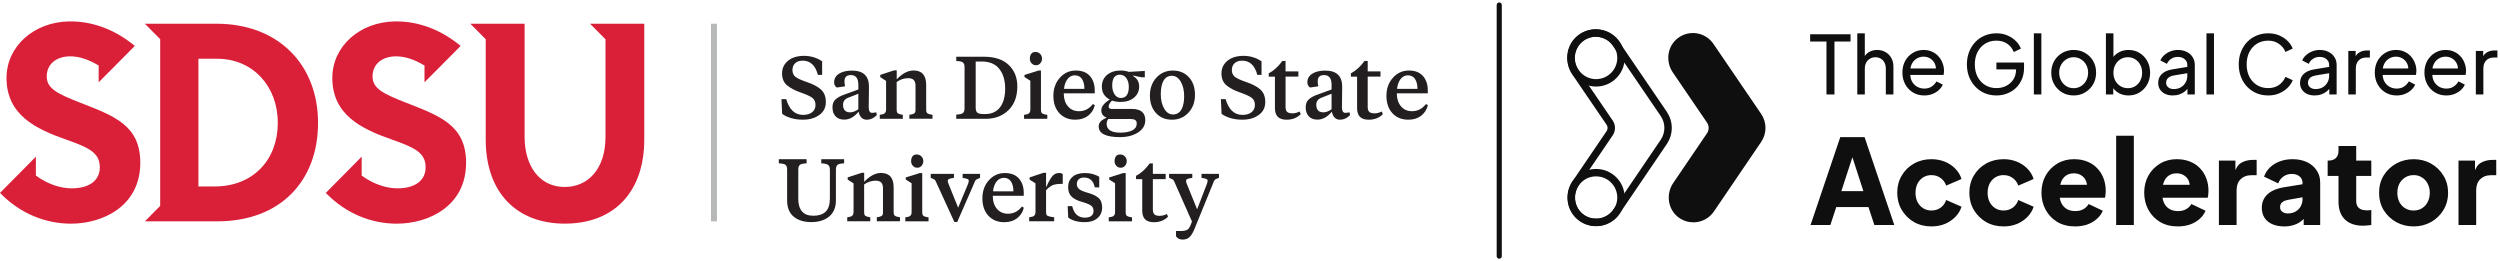 <svg width="996" height="104" viewBox="0 0 996 104" fill="none" xmlns="http://www.w3.org/2000/svg">
<path d="M727.663 37.642L727.663 16.552L721.158 16.552L721.158 13.654L737.258 13.654L737.258 16.552L730.85 16.552L730.85 37.642L727.663 37.642ZM739.945 37.642L739.945 13.268L742.94 13.268L742.94 23.668L742.392 23.378C742.822 22.284 743.509 21.436 744.453 20.834C745.419 20.212 746.546 19.901 747.834 19.901C749.079 19.901 750.185 20.18 751.151 20.738C752.138 21.296 752.911 22.069 753.469 23.056C754.048 24.044 754.338 25.16 754.338 26.405L754.338 37.642L751.312 37.642L751.312 27.371C751.312 26.405 751.129 25.589 750.764 24.924C750.421 24.258 749.938 23.743 749.315 23.378C748.693 22.992 747.974 22.799 747.158 22.799C746.364 22.799 745.644 22.992 745 23.378C744.357 23.743 743.852 24.269 743.487 24.956C743.122 25.622 742.94 26.427 742.94 27.371L742.94 37.642L739.945 37.642ZM766.609 38.029C764.934 38.029 763.442 37.632 762.133 36.837C760.823 36.043 759.793 34.959 759.042 33.585C758.29 32.19 757.915 30.634 757.915 28.916C757.915 27.178 758.28 25.632 759.01 24.28C759.761 22.927 760.77 21.865 762.036 21.092C763.324 20.298 764.763 19.901 766.351 19.901C767.639 19.901 768.777 20.137 769.764 20.609C770.773 21.06 771.621 21.683 772.308 22.477C773.016 23.25 773.553 24.14 773.918 25.149C774.304 26.137 774.497 27.167 774.497 28.24C774.497 28.477 774.476 28.745 774.433 29.045C774.411 29.324 774.379 29.593 774.336 29.85L760.104 29.85L760.104 27.274L772.598 27.274L771.181 28.433C771.374 27.317 771.267 26.319 770.859 25.439C770.451 24.559 769.85 23.861 769.056 23.346C768.261 22.831 767.36 22.573 766.351 22.573C765.342 22.573 764.419 22.831 763.582 23.346C762.745 23.861 762.09 24.602 761.618 25.568C761.167 26.512 760.984 27.639 761.07 28.949C760.984 30.215 761.178 31.331 761.65 32.297C762.144 33.242 762.831 33.983 763.711 34.519C764.612 35.034 765.589 35.292 766.641 35.292C767.8 35.292 768.777 35.024 769.571 34.487C770.365 33.95 771.009 33.263 771.503 32.426L774.014 33.714C773.671 34.508 773.134 35.238 772.404 35.904C771.696 36.548 770.848 37.063 769.861 37.449C768.895 37.836 767.811 38.029 766.609 38.029ZM795.398 38.029C793.702 38.029 792.135 37.728 790.697 37.127C789.259 36.505 788.014 35.635 786.962 34.519C785.91 33.403 785.084 32.093 784.483 30.591C783.903 29.088 783.613 27.446 783.613 25.664C783.613 23.861 783.903 22.208 784.483 20.706C785.062 19.203 785.878 17.894 786.93 16.777C787.982 15.661 789.227 14.803 790.665 14.201C792.103 13.579 793.67 13.268 795.366 13.268C797.019 13.268 798.5 13.558 799.809 14.137C801.14 14.717 802.256 15.468 803.158 16.391C804.081 17.314 804.736 18.302 805.122 19.353L802.289 20.738C801.731 19.343 800.861 18.237 799.681 17.421C798.5 16.606 797.062 16.198 795.366 16.198C793.692 16.198 792.2 16.595 790.89 17.389C789.602 18.183 788.593 19.289 787.863 20.706C787.134 22.122 786.769 23.775 786.769 25.664C786.769 27.532 787.134 29.174 787.863 30.591C788.615 32.008 789.634 33.113 790.922 33.907C792.232 34.702 793.724 35.099 795.398 35.099C796.858 35.099 798.178 34.788 799.359 34.165C800.539 33.542 801.473 32.684 802.16 31.589C802.847 30.494 803.19 29.228 803.19 27.79L803.19 26.308L804.639 27.661L795.366 27.661L795.366 24.924L806.378 24.924L806.378 27.049C806.378 28.723 806.088 30.237 805.509 31.589C804.929 32.941 804.135 34.101 803.126 35.066C802.117 36.011 800.947 36.741 799.616 37.256C798.285 37.771 796.879 38.029 795.398 38.029ZM810.286 37.642L810.286 13.268L813.281 13.268L813.281 37.642L810.286 37.642ZM826.17 38.029C824.496 38.029 822.983 37.642 821.63 36.87C820.278 36.075 819.205 34.991 818.41 33.618C817.616 32.244 817.219 30.688 817.219 28.949C817.219 27.21 817.605 25.664 818.378 24.312C819.172 22.96 820.246 21.886 821.598 21.092C822.95 20.298 824.475 19.901 826.17 19.901C827.845 19.901 829.358 20.298 830.71 21.092C832.063 21.865 833.125 22.927 833.898 24.28C834.692 25.632 835.089 27.189 835.089 28.949C835.089 30.709 834.682 32.276 833.866 33.65C833.05 35.002 831.966 36.075 830.614 36.87C829.283 37.642 827.802 38.029 826.17 38.029ZM826.17 35.131C827.244 35.131 828.21 34.863 829.068 34.326C829.948 33.789 830.635 33.049 831.129 32.104C831.644 31.16 831.902 30.108 831.902 28.949C831.902 27.768 831.644 26.727 831.129 25.825C830.635 24.902 829.948 24.172 829.068 23.636C828.21 23.078 827.244 22.799 826.17 22.799C825.076 22.799 824.088 23.078 823.208 23.636C822.349 24.172 821.662 24.902 821.147 25.825C820.632 26.727 820.375 27.768 820.375 28.949C820.375 30.108 820.632 31.16 821.147 32.104C821.662 33.049 822.349 33.789 823.208 34.326C824.088 34.863 825.076 35.131 826.17 35.131ZM847.979 38.029C846.583 38.029 845.306 37.718 844.147 37.095C843.009 36.473 842.129 35.593 841.507 34.455L841.925 33.94L841.925 37.642L838.995 37.642L838.995 13.268L841.99 13.268L841.99 24.022L841.539 23.282C842.183 22.251 843.063 21.436 844.179 20.834C845.295 20.212 846.573 19.901 848.011 19.901C849.642 19.901 851.102 20.298 852.39 21.092C853.699 21.886 854.73 22.97 855.481 24.344C856.232 25.697 856.608 27.242 856.608 28.981C856.608 30.677 856.232 32.212 855.481 33.585C854.73 34.959 853.699 36.043 852.39 36.837C851.102 37.632 849.632 38.029 847.979 38.029ZM847.753 35.131C848.848 35.131 849.825 34.863 850.683 34.326C851.542 33.789 852.207 33.059 852.68 32.136C853.173 31.192 853.42 30.14 853.42 28.981C853.42 27.779 853.173 26.727 852.68 25.825C852.207 24.902 851.542 24.172 850.683 23.636C849.825 23.078 848.848 22.799 847.753 22.799C846.659 22.799 845.671 23.067 844.791 23.604C843.932 24.14 843.245 24.881 842.73 25.825C842.237 26.748 841.99 27.8 841.99 28.981C841.99 30.14 842.237 31.192 842.73 32.136C843.245 33.059 843.932 33.789 844.791 34.326C845.671 34.863 846.659 35.131 847.753 35.131ZM865.622 38.029C864.484 38.029 863.475 37.825 862.595 37.417C861.737 36.988 861.06 36.408 860.567 35.678C860.073 34.927 859.826 34.068 859.826 33.102C859.826 32.179 860.019 31.353 860.406 30.623C860.814 29.872 861.436 29.238 862.273 28.723C863.132 28.208 864.205 27.843 865.493 27.629L871.933 26.566L871.933 29.078L866.169 30.044C865.053 30.237 864.237 30.591 863.722 31.106C863.229 31.621 862.982 32.255 862.982 33.006C862.982 33.714 863.261 34.304 863.819 34.777C864.398 35.249 865.118 35.485 865.976 35.485C867.071 35.485 868.015 35.26 868.81 34.809C869.625 34.337 870.259 33.703 870.709 32.909C871.182 32.115 871.418 31.235 871.418 30.269L871.418 25.858C871.418 24.913 871.064 24.151 870.355 23.572C869.668 22.97 868.756 22.67 867.618 22.67C866.631 22.67 865.751 22.927 864.978 23.443C864.227 23.936 863.669 24.602 863.304 25.439L860.696 24.087C861.018 23.292 861.533 22.584 862.241 21.962C862.949 21.317 863.776 20.813 864.72 20.448C865.665 20.083 866.652 19.901 867.683 19.901C869.014 19.901 870.184 20.158 871.192 20.674C872.201 21.167 872.985 21.865 873.543 22.767C874.123 23.647 874.412 24.677 874.412 25.858L874.412 37.642L871.482 37.642L871.482 34.358L872.03 34.551C871.665 35.238 871.171 35.839 870.548 36.355C869.926 36.87 869.196 37.278 868.359 37.578C867.522 37.879 866.609 38.029 865.622 38.029ZM879.055 37.642L879.055 13.268L882.05 13.268L882.05 37.642L879.055 37.642ZM903.66 38.029C901.965 38.029 900.398 37.728 898.959 37.127C897.543 36.505 896.298 35.635 895.224 34.519C894.172 33.403 893.357 32.093 892.777 30.591C892.198 29.088 891.908 27.446 891.908 25.664C891.908 23.861 892.198 22.208 892.777 20.706C893.357 19.203 894.172 17.894 895.224 16.777C896.276 15.661 897.521 14.803 898.959 14.201C900.398 13.579 901.965 13.268 903.66 13.268C905.313 13.268 906.794 13.558 908.104 14.137C909.435 14.717 910.551 15.468 911.453 16.391C912.376 17.314 913.03 18.302 913.417 19.353L910.519 20.674C909.961 19.343 909.091 18.269 907.911 17.454C906.73 16.616 905.313 16.198 903.66 16.198C901.986 16.198 900.494 16.595 899.185 17.389C897.897 18.183 896.888 19.289 896.158 20.706C895.428 22.122 895.063 23.775 895.063 25.664C895.063 27.532 895.428 29.174 896.158 30.591C896.888 32.008 897.897 33.113 899.185 33.907C900.494 34.702 901.986 35.099 903.66 35.099C905.313 35.099 906.73 34.691 907.911 33.875C909.091 33.038 909.961 31.954 910.519 30.623L913.417 31.943C913.03 32.995 912.376 33.983 911.453 34.906C910.551 35.829 909.435 36.58 908.104 37.16C906.794 37.739 905.313 38.029 903.66 38.029ZM922.128 38.029C920.99 38.029 919.981 37.825 919.101 37.417C918.242 36.988 917.566 36.408 917.072 35.678C916.579 34.927 916.332 34.068 916.332 33.102C916.332 32.179 916.525 31.353 916.911 30.623C917.319 29.872 917.942 29.238 918.779 28.723C919.638 28.208 920.711 27.843 921.999 27.629L928.439 26.566L928.439 29.078L922.675 30.044C921.559 30.237 920.743 30.591 920.228 31.106C919.734 31.621 919.487 32.255 919.487 33.006C919.487 33.714 919.766 34.304 920.324 34.777C920.904 35.249 921.623 35.485 922.482 35.485C923.577 35.485 924.521 35.26 925.315 34.809C926.131 34.337 926.764 33.703 927.215 32.909C927.687 32.115 927.923 31.235 927.923 30.269L927.923 25.858C927.923 24.913 927.569 24.151 926.861 23.572C926.174 22.97 925.262 22.67 924.124 22.67C923.137 22.67 922.256 22.927 921.484 23.443C920.732 23.936 920.174 24.602 919.809 25.439L917.201 24.087C917.523 23.292 918.038 22.584 918.747 21.962C919.455 21.317 920.282 20.813 921.226 20.448C922.171 20.083 923.158 19.901 924.188 19.901C925.519 19.901 926.689 20.158 927.698 20.674C928.707 21.167 929.49 21.865 930.049 22.767C930.628 23.647 930.918 24.677 930.918 25.858L930.918 37.642L927.988 37.642L927.988 34.358L928.535 34.551C928.17 35.238 927.677 35.839 927.054 36.355C926.432 36.87 925.702 37.278 924.865 37.578C924.027 37.879 923.115 38.029 922.128 38.029ZM935.561 37.642L935.561 20.287L938.491 20.287L938.491 23.475L938.169 23.024C938.577 22.037 939.199 21.307 940.037 20.834C940.874 20.341 941.893 20.094 943.096 20.094L944.158 20.094L944.158 22.927L942.645 22.927C941.421 22.927 940.434 23.314 939.682 24.087C938.931 24.838 938.555 25.911 938.555 27.307L938.555 37.642L935.561 37.642ZM954.803 38.029C953.129 38.029 951.637 37.632 950.328 36.837C949.018 36.043 947.988 34.959 947.237 33.585C946.485 32.19 946.11 30.634 946.11 28.916C946.11 27.178 946.475 25.632 947.204 24.28C947.956 22.927 948.965 21.865 950.231 21.092C951.519 20.298 952.957 19.901 954.546 19.901C955.834 19.901 956.971 20.137 957.959 20.609C958.968 21.06 959.816 21.683 960.503 22.477C961.211 23.25 961.748 24.14 962.113 25.149C962.499 26.137 962.692 27.167 962.692 28.24C962.692 28.477 962.671 28.745 962.628 29.045C962.606 29.324 962.574 29.593 962.531 29.85L948.299 29.85L948.299 27.274L960.792 27.274L959.376 28.433C959.569 27.317 959.462 26.319 959.054 25.439C958.646 24.559 958.045 23.861 957.251 23.346C956.456 22.831 955.555 22.573 954.546 22.573C953.537 22.573 952.614 22.831 951.777 23.346C950.939 23.861 950.285 24.602 949.813 25.568C949.362 26.512 949.179 27.639 949.265 28.949C949.179 30.215 949.372 31.331 949.845 32.297C950.338 33.242 951.025 33.983 951.905 34.519C952.807 35.034 953.784 35.292 954.836 35.292C955.995 35.292 956.971 35.024 957.766 34.487C958.56 33.95 959.204 33.263 959.698 32.426L962.209 33.714C961.866 34.508 961.329 35.238 960.599 35.904C959.891 36.548 959.043 37.063 958.055 37.449C957.09 37.836 956.005 38.029 954.803 38.029ZM974.582 38.029C972.908 38.029 971.416 37.632 970.106 36.837C968.797 36.043 967.766 34.959 967.015 33.585C966.264 32.19 965.888 30.634 965.888 28.916C965.888 27.178 966.253 25.632 966.983 24.28C967.734 22.927 968.743 21.865 970.01 21.092C971.298 20.298 972.736 19.901 974.324 19.901C975.612 19.901 976.75 20.137 977.737 20.609C978.746 21.06 979.594 21.683 980.281 22.477C980.99 23.25 981.526 24.14 981.891 25.149C982.277 26.137 982.471 27.167 982.471 28.24C982.471 28.477 982.449 28.745 982.406 29.045C982.385 29.324 982.353 29.593 982.31 29.85L968.078 29.85L968.078 27.274L980.571 27.274L979.154 28.433C979.347 27.317 979.24 26.319 978.832 25.439C978.424 24.559 977.823 23.861 977.029 23.346C976.235 22.831 975.333 22.573 974.324 22.573C973.315 22.573 972.392 22.831 971.555 23.346C970.718 23.861 970.063 24.602 969.591 25.568C969.14 26.512 968.958 27.639 969.044 28.949C968.958 30.215 969.151 31.331 969.623 32.297C970.117 33.242 970.804 33.983 971.684 34.519C972.586 35.034 973.562 35.292 974.614 35.292C975.773 35.292 976.75 35.024 977.544 34.487C978.338 33.95 978.982 33.263 979.476 32.426L981.988 33.714C981.644 34.508 981.108 35.238 980.378 35.904C979.669 36.548 978.821 37.063 977.834 37.449C976.868 37.836 975.784 38.029 974.582 38.029ZM986.375 37.642L986.375 20.287L989.305 20.287L989.305 23.475L988.983 23.024C989.391 22.037 990.014 21.307 990.851 20.834C991.688 20.341 992.708 20.094 993.91 20.094L994.972 20.094L994.972 22.927L993.459 22.927C992.235 22.927 991.248 23.314 990.497 24.087C989.745 24.838 989.37 25.911 989.37 27.307L989.37 37.642L986.375 37.642ZM721.321 89.642L733.163 54.633L742.844 54.633L754.686 89.642L746.744 89.642L744.395 82.499L731.566 82.499L729.216 89.642L721.321 89.642ZM733.586 76.155L742.374 76.155L737.017 59.614L738.991 59.614L733.586 76.155ZM769.484 90.206C766.915 90.206 764.597 89.627 762.529 88.468C760.493 87.277 758.864 85.664 757.642 83.627C756.451 81.591 755.856 79.304 755.856 76.766C755.856 74.229 756.451 71.957 757.642 69.952C758.832 67.916 760.461 66.318 762.529 65.159C764.597 64 766.915 63.42 769.484 63.42C771.395 63.42 773.165 63.749 774.794 64.407C776.423 65.065 777.817 65.989 778.977 67.18C780.136 68.339 780.966 69.717 781.467 71.315L775.358 73.947C774.92 72.662 774.168 71.644 773.102 70.892C772.069 70.14 770.862 69.764 769.484 69.764C768.262 69.764 767.166 70.062 766.194 70.657C765.255 71.252 764.503 72.083 763.939 73.148C763.406 74.213 763.14 75.435 763.14 76.813C763.14 78.192 763.406 79.414 763.939 80.479C764.503 81.544 765.255 82.374 766.194 82.969C767.166 83.565 768.262 83.862 769.484 83.862C770.894 83.862 772.116 83.486 773.149 82.734C774.183 81.983 774.92 80.964 775.358 79.68L781.467 82.359C780.997 83.862 780.183 85.209 779.024 86.4C777.864 87.59 776.47 88.53 774.841 89.219C773.212 89.877 771.426 90.206 769.484 90.206ZM798.212 90.206C795.643 90.206 793.325 89.627 791.257 88.468C789.221 87.277 787.592 85.664 786.37 83.627C785.18 81.591 784.584 79.304 784.584 76.766C784.584 74.229 785.18 71.957 786.37 69.952C787.56 67.916 789.19 66.318 791.257 65.159C793.325 64 795.643 63.42 798.212 63.42C800.123 63.42 801.893 63.749 803.523 64.407C805.152 65.065 806.546 65.989 807.705 67.18C808.864 68.339 809.694 69.717 810.196 71.315L804.086 73.947C803.648 72.662 802.896 71.644 801.831 70.892C800.797 70.14 799.591 69.764 798.212 69.764C796.99 69.764 795.894 70.062 794.923 70.657C793.983 71.252 793.231 72.083 792.667 73.148C792.135 74.213 791.868 75.435 791.868 76.813C791.868 78.192 792.135 79.414 792.667 80.479C793.231 81.544 793.983 82.374 794.923 82.969C795.894 83.565 796.99 83.862 798.212 83.862C799.622 83.862 800.844 83.486 801.878 82.734C802.912 81.983 803.648 80.964 804.086 79.68L810.196 82.359C809.726 83.862 808.911 85.209 807.752 86.4C806.593 87.59 805.199 88.53 803.57 89.219C801.94 89.877 800.155 90.206 798.212 90.206ZM826.706 90.206C823.98 90.206 821.615 89.611 819.61 88.421C817.605 87.199 816.054 85.57 814.957 83.533C813.861 81.497 813.313 79.241 813.313 76.766C813.313 74.197 813.876 71.91 815.004 69.905C816.163 67.9 817.714 66.318 819.657 65.159C821.599 64 823.792 63.42 826.236 63.42C828.272 63.42 830.073 63.749 831.64 64.407C833.206 65.034 834.522 65.927 835.587 67.086C836.684 68.245 837.514 69.592 838.078 71.127C838.642 72.631 838.924 74.276 838.924 76.061C838.924 76.563 838.893 77.064 838.83 77.565C838.799 78.035 838.72 78.442 838.595 78.787L819.375 78.787L819.375 73.618L834.6 73.618L831.264 76.061C831.577 74.714 831.562 73.524 831.217 72.49C830.872 71.425 830.261 70.594 829.384 69.999C828.538 69.373 827.489 69.059 826.236 69.059C825.014 69.059 823.964 69.357 823.087 69.952C822.21 70.547 821.552 71.425 821.113 72.584C820.675 73.743 820.503 75.153 820.597 76.813C820.471 78.254 820.643 79.523 821.113 80.62C821.583 81.716 822.304 82.578 823.275 83.204C824.246 83.8 825.421 84.097 826.8 84.097C828.053 84.097 829.118 83.847 829.995 83.345C830.904 82.844 831.609 82.155 832.11 81.278L837.749 83.956C837.248 85.209 836.449 86.306 835.352 87.246C834.287 88.186 833.018 88.922 831.546 89.454C830.073 89.956 828.46 90.206 826.706 90.206ZM843.075 89.642L843.075 54.069L850.124 54.069L850.124 89.642L843.075 89.642ZM867.641 90.206C864.916 90.206 862.55 89.611 860.545 88.421C858.54 87.199 856.989 85.57 855.893 83.533C854.796 81.497 854.248 79.241 854.248 76.766C854.248 74.197 854.812 71.91 855.94 69.905C857.099 67.9 858.65 66.318 860.592 65.159C862.535 64 864.728 63.42 867.171 63.42C869.208 63.42 871.009 63.749 872.575 64.407C874.142 65.034 875.458 65.927 876.523 67.086C877.619 68.245 878.45 69.592 879.014 71.127C879.577 72.631 879.859 74.276 879.859 76.061C879.859 76.563 879.828 77.064 879.765 77.565C879.734 78.035 879.656 78.442 879.53 78.787L860.31 78.787L860.31 73.618L875.536 73.618L872.199 76.061C872.513 74.714 872.497 73.524 872.153 72.49C871.808 71.425 871.197 70.594 870.32 69.999C869.474 69.373 868.424 69.059 867.171 69.059C865.949 69.059 864.9 69.357 864.023 69.952C863.145 70.547 862.488 71.425 862.049 72.584C861.61 73.743 861.438 75.153 861.532 76.813C861.407 78.254 861.579 79.523 862.049 80.62C862.519 81.716 863.239 82.578 864.211 83.204C865.182 83.8 866.357 84.097 867.735 84.097C868.988 84.097 870.053 83.847 870.931 83.345C871.839 82.844 872.544 82.155 873.045 81.278L878.685 83.956C878.183 85.209 877.384 86.306 876.288 87.246C875.223 88.186 873.954 88.922 872.481 89.454C871.009 89.956 869.396 90.206 867.641 90.206ZM884.01 89.642L884.01 63.984L890.589 63.984L890.589 70.14L890.119 69.247C890.683 67.086 891.607 65.629 892.892 64.877C894.208 64.094 895.759 63.702 897.544 63.702L899.048 63.702L899.048 69.811L896.839 69.811C895.116 69.811 893.722 70.344 892.657 71.409C891.592 72.443 891.059 73.915 891.059 75.826L891.059 89.642L884.01 89.642ZM910.079 90.206C908.231 90.206 906.633 89.909 905.286 89.314C903.939 88.718 902.905 87.872 902.184 86.776C901.464 85.648 901.104 84.317 901.104 82.781C901.104 81.34 901.433 80.072 902.091 78.975C902.748 77.847 903.751 76.907 905.098 76.155C906.477 75.403 908.184 74.871 910.22 74.558L918.068 73.289L918.068 78.458L911.489 79.633C910.487 79.821 909.719 80.15 909.186 80.62C908.654 81.058 908.388 81.701 908.388 82.546C908.388 83.33 908.685 83.941 909.28 84.379C909.876 84.818 910.612 85.037 911.489 85.037C912.648 85.037 913.667 84.787 914.544 84.285C915.421 83.784 916.094 83.11 916.564 82.264C917.066 81.387 917.316 80.432 917.316 79.398L917.316 72.725C917.316 71.754 916.925 70.939 916.141 70.281C915.39 69.623 914.356 69.294 913.04 69.294C911.787 69.294 910.675 69.639 909.703 70.328C908.764 71.017 908.074 71.926 907.636 73.054L901.997 70.375C902.498 68.934 903.297 67.697 904.393 66.663C905.49 65.629 906.805 64.83 908.341 64.266C909.876 63.702 911.552 63.42 913.369 63.42C915.531 63.42 917.442 63.812 919.102 64.595C920.762 65.378 922.047 66.475 922.956 67.885C923.895 69.263 924.365 70.876 924.365 72.725L924.365 89.642L917.786 89.642L917.786 85.507L919.384 85.225C918.632 86.353 917.802 87.293 916.893 88.045C915.985 88.765 914.967 89.298 913.839 89.642C912.711 90.018 911.458 90.206 910.079 90.206ZM941.435 89.924C938.334 89.924 935.921 89.094 934.198 87.434C932.507 85.742 931.661 83.392 931.661 80.385L931.661 70.093L927.337 70.093L927.337 63.984L927.572 63.984C928.888 63.984 929.891 63.655 930.58 62.997C931.3 62.339 931.661 61.352 931.661 60.037L931.661 58.157L938.71 58.157L938.71 63.984L944.725 63.984L944.725 70.093L938.71 70.093L938.71 79.915C938.71 80.792 938.866 81.528 939.18 82.124C939.493 82.688 939.978 83.11 940.636 83.392C941.294 83.674 942.109 83.815 943.08 83.815C943.299 83.815 943.55 83.8 943.832 83.768C944.114 83.737 944.411 83.706 944.725 83.674L944.725 89.642C944.255 89.705 943.722 89.768 943.127 89.83C942.532 89.893 941.968 89.924 941.435 89.924ZM961.591 90.206C959.053 90.206 956.735 89.627 954.636 88.468C952.568 87.308 950.907 85.726 949.654 83.721C948.432 81.685 947.822 79.382 947.822 76.813C947.822 74.213 948.432 71.91 949.654 69.905C950.907 67.9 952.568 66.318 954.636 65.159C956.735 64 959.053 63.42 961.591 63.42C964.128 63.42 966.431 64 968.499 65.159C970.566 66.318 972.211 67.9 973.433 69.905C974.686 71.91 975.313 74.213 975.313 76.813C975.313 79.382 974.686 81.685 973.433 83.721C972.211 85.726 970.566 87.308 968.499 88.468C966.431 89.627 964.128 90.206 961.591 90.206ZM961.591 83.862C962.875 83.862 963.987 83.565 964.927 82.969C965.898 82.374 966.65 81.544 967.183 80.479C967.747 79.414 968.029 78.192 968.029 76.813C968.029 75.435 967.747 74.229 967.183 73.195C966.65 72.13 965.898 71.299 964.927 70.704C963.987 70.078 962.875 69.764 961.591 69.764C960.306 69.764 959.178 70.078 958.207 70.704C957.236 71.299 956.468 72.13 955.904 73.195C955.372 74.229 955.105 75.435 955.105 76.813C955.105 78.192 955.372 79.414 955.904 80.479C956.468 81.544 957.236 82.374 958.207 82.969C959.178 83.565 960.306 83.862 961.591 83.862ZM979.465 89.642L979.465 63.984L986.044 63.984L986.044 70.14L985.574 69.247C986.138 67.086 987.062 65.629 988.347 64.877C989.663 64.094 991.214 63.702 992.999 63.702L994.503 63.702L994.503 69.811L992.294 69.811C990.571 69.811 989.177 70.344 988.112 71.409C987.047 72.443 986.514 73.915 986.514 75.826L986.514 89.642L979.465 89.642Z" fill="#0F0F0F"/>
<path d="M674.631 88.575C672.595 88.575 670.544 87.952 668.765 86.641C664.451 83.463 663.609 77.326 666.619 72.895L680.079 53.085C680.944 51.811 680.944 50.134 680.079 48.86L666.443 28.845C663.448 24.443 664.246 18.358 668.501 15.157C673.042 11.737 679.464 12.836 682.628 17.479L701.654 45.396C703.939 48.75 703.947 53.159 701.662 56.52L682.826 84.247C680.914 87.059 677.802 88.582 674.638 88.582L674.631 88.575Z" fill="#0F0F0F"/>
<path d="M635.833 88.575C633.797 88.575 631.747 87.952 629.967 86.641C625.654 83.463 624.812 77.326 627.821 72.895L641.282 53.085C642.146 51.811 642.146 50.134 641.282 48.86L627.638 28.845C624.643 24.443 625.441 18.357 629.696 15.157C634.237 11.737 640.66 12.836 643.823 17.479L662.85 45.396C665.135 48.75 665.142 53.158 662.857 56.52L644.021 84.247C642.11 87.059 638.997 88.582 635.833 88.582V88.575Z" stroke="#0F0F0F" stroke-width="2.961" stroke-miterlimit="10"/>
<path d="M635.878 88.633C641.359 88.633 645.801 84.19 645.801 78.71C645.801 73.23 641.359 68.787 635.878 68.787C630.398 68.787 625.955 73.23 625.955 78.71C625.955 84.19 630.398 88.633 635.878 88.633Z" stroke="#0F0F0F" stroke-width="2.961" stroke-miterlimit="10"/>
<path d="M635.878 33.004C641.359 33.004 645.802 28.562 645.802 23.081C645.802 17.601 641.359 13.158 635.878 13.158C630.398 13.158 625.955 17.601 625.955 23.081C625.955 28.562 630.398 33.004 635.878 33.004Z" stroke="#0F0F0F" stroke-width="2.961" stroke-miterlimit="10"/>
<g clip-path="url(#clip0_600_3)">
<path d="M161.569 40.844C152.619 37.323 148.372 35.257 148.428 30.348C148.476 25.363 152.439 22.445 157.805 22.445C161.2 22.445 164.964 23.593 169.116 26.1V32.798L173.07 28.808C173.07 28.808 173.08 28.808 173.089 28.817L183.518 18.292C175.952 12.044 167.012 8.418 157.436 8.532C143.441 8.695 132.396 18.369 132.396 31.047C132.396 45.877 144.181 51.389 155.985 55.551C165.419 58.852 169.562 60.9 169.562 66.698C169.562 71.568 165.798 75.032 158.346 75.032C153.928 75.032 148.808 73.405 144.096 69.951V62.411L139.763 66.794L129.798 76.85C137.961 85.251 148.106 89.107 158.08 89.107C170.842 89.107 185.69 82.065 185.69 64.861C185.69 49.714 175.023 46.136 161.569 40.835V40.844Z" fill="#DA2039"/>
<path d="M31.762 40.845C22.812 37.323 18.564 35.257 18.621 30.348C18.669 25.363 22.632 22.445 27.998 22.445C31.392 22.445 35.156 23.593 39.309 26.1V32.798L43.263 28.808C43.263 28.808 43.272 28.808 43.282 28.817L53.711 18.292C46.155 12.044 37.214 8.418 27.638 8.532C13.643 8.695 2.598 18.378 2.598 31.047C2.598 45.877 14.383 51.389 26.187 55.551C35.621 58.852 39.764 60.9 39.764 66.698C39.764 71.568 36 75.032 28.548 75.032C24.13 75.032 19.01 73.405 14.298 69.951V62.411L9.965 66.794L0 76.85C8.163 85.251 18.308 89.107 28.282 89.107C41.044 89.107 55.892 82.065 55.892 64.861C55.892 49.714 45.225 46.136 31.771 40.835L31.762 40.845Z" fill="#DA2039"/>
<path d="M235.068 9.451L241.23 15.661V54.575C241.23 67.129 234.423 74.487 224.98 74.487C214.74 74.487 209.004 65.885 209.004 54.575V9.451H187.377L193.512 15.642V55.608C193.512 77.089 206.216 89.097 224.989 89.097C245.042 89.097 256.675 76.056 256.675 55.608V9.451H235.077H235.068Z" fill="#DA2039"/>
<path d="M86.222 9.451H63.818H57.722L63.818 15.603V82.017L57.722 88.179H86.544C111.641 88.179 126.707 72.162 126.707 48.949C126.707 25.736 110.883 9.451 86.222 9.451ZM85.577 74.276H79.045V23.411H86.544C100.596 23.411 110.674 34.175 110.674 48.949C110.674 63.722 100.757 74.276 85.577 74.276Z" fill="#DA2039"/>
<path d="M319.868 47.686C318.18 47.686 316.616 47.475 315.156 47.045C313.695 46.614 312.51 46.05 311.61 45.342L311.335 39.505H313.231C314.435 43.667 316.663 45.763 319.934 45.772C321.48 45.772 322.684 45.418 323.565 44.7C324.447 43.983 324.893 43.036 324.893 41.83C324.893 40.624 324.495 39.677 323.698 39.036C322.902 38.395 321.328 37.658 318.986 36.845C316.644 36.032 314.824 35.065 313.525 33.965C312.226 32.864 311.572 31.286 311.572 29.238C311.572 27.191 312.368 25.506 313.961 24.196C315.554 22.904 317.678 22.253 320.332 22.253C322.987 22.253 325.386 22.98 327.538 24.425V29.831H325.85C324.845 26.052 322.826 24.167 319.811 24.167C318.502 24.167 317.497 24.511 316.777 25.2C316.066 25.889 315.705 26.779 315.705 27.88C315.705 28.98 316.066 29.879 316.796 30.52C317.535 31.161 319.109 31.898 321.508 32.712C323.926 33.525 325.774 34.51 327.073 35.668C328.372 36.816 329.017 38.491 329.017 40.672C329.017 42.854 328.145 44.576 326.391 45.82C324.665 47.064 322.494 47.686 319.868 47.686Z" fill="#231F20"/>
<path d="M347.515 44.949C348.074 44.949 348.605 44.873 349.117 44.729L349.326 45.868C348.122 47.083 346.794 47.695 345.353 47.695C343.628 47.695 342.528 46.624 342.063 44.49C340.319 46.605 338.403 47.657 336.318 47.657C334.829 47.657 333.672 47.207 332.866 46.318C332.051 45.418 331.653 44.251 331.653 42.806C331.653 41.361 332.08 40.28 332.942 39.534C333.805 38.787 334.971 38.156 336.45 37.658L341.968 35.639V33.773C341.968 31.209 340.973 29.918 338.972 29.908C337.275 29.908 336.431 30.74 336.441 32.396C336.441 33.046 336.517 33.716 336.678 34.395L333.397 34.864C332.686 34.415 332.326 33.726 332.317 32.788C332.317 31.314 332.98 30.166 334.298 29.343C335.625 28.521 337.342 28.119 339.456 28.128C343.95 28.128 346.197 30.271 346.197 34.558L346.093 42.749C346.093 44.232 346.567 44.978 347.524 44.978L347.515 44.949ZM335.872 41.725C335.872 43.744 336.82 44.758 338.716 44.758C339.712 44.758 340.793 44.346 341.959 43.533V37.343L337.891 38.95C336.545 39.467 335.872 40.395 335.872 41.725Z" fill="#231F20"/>
<path d="M364.742 43.744V34.223C364.742 33.142 364.505 32.367 364.041 31.879C363.576 31.401 362.827 31.152 361.803 31.152C360.182 31.152 358.655 31.659 357.233 32.664V43.724C357.233 44.48 357.413 44.978 357.783 45.208C358.143 45.437 358.779 45.619 359.679 45.743V47.322H350.502V45.743C351.127 45.648 351.582 45.562 351.886 45.466C352.18 45.37 352.445 45.188 352.673 44.911C352.9 44.633 353.014 44.241 353.014 43.724V32.233L350.682 30.721V29.841L356.276 28.013H357.252V31.611C359.49 29.257 361.727 28.08 363.955 28.08C367.312 28.08 368.99 30.004 368.99 33.86V43.715C368.99 44.471 369.18 44.968 369.549 45.198C369.929 45.428 370.573 45.609 371.512 45.734V47.313H362.287V45.734C363.197 45.619 363.832 45.447 364.192 45.217C364.553 44.988 364.742 44.49 364.752 43.724L364.742 43.744Z" fill="#231F20"/>
<path d="M380.974 22.598H391.915C396.277 22.598 399.595 23.689 401.871 25.87C404.146 28.052 405.293 30.884 405.303 34.367C405.303 38.424 404.127 41.61 401.766 43.897C399.406 46.193 396.372 47.341 392.646 47.341H380.965V45.657C382.216 45.609 383.079 45.418 383.553 45.093C384.027 44.758 384.274 44.098 384.274 43.112V26.798C384.274 25.813 384.037 25.162 383.553 24.837C383.079 24.511 382.216 24.339 380.965 24.301V22.598H380.974ZM391.138 24.511H388.72V42.94C388.72 43.925 388.957 44.595 389.441 44.94C389.915 45.284 390.749 45.447 391.944 45.437H392.579C395.073 45.428 397.007 44.538 398.391 42.768C399.766 40.998 400.458 38.5 400.458 35.266C400.458 32.032 399.681 29.43 398.135 27.468C396.59 25.497 394.257 24.511 391.147 24.511H391.138Z" fill="#231F20"/>
<path d="M414.718 28.099V43.744C414.718 44.5 414.907 44.997 415.277 45.227C415.656 45.456 416.301 45.638 417.24 45.763V47.341H407.977V45.763C408.602 45.667 409.058 45.581 409.361 45.485C409.655 45.389 409.92 45.208 410.148 44.93C410.375 44.653 410.489 44.26 410.489 43.744V32.176L408.157 30.692V29.851L413.751 28.099H414.727H414.718ZM412.727 25.985C412.025 25.985 411.447 25.727 410.982 25.21C410.518 24.703 410.29 24.09 410.29 23.354C410.29 22.617 410.461 21.995 410.812 21.478C411.162 20.962 411.722 20.703 412.49 20.703C413.258 20.703 413.902 20.962 414.395 21.478C414.888 21.995 415.144 22.617 415.144 23.334C415.144 24.052 414.917 24.684 414.462 25.21C414.007 25.736 413.428 25.994 412.727 25.985Z" fill="#231F20"/>
<path d="M428.598 28.099C431.073 28.099 432.95 28.836 434.23 30.3C435.51 31.764 436.145 33.678 436.145 36.032V37.18H423.801C423.801 39.314 424.351 41.036 425.451 42.347C426.55 43.658 428.02 44.308 429.859 44.308C432.087 44.308 433.936 43.351 435.415 41.447L436.183 41.916C435.728 43.696 434.827 45.102 433.462 46.136C432.106 47.169 430.409 47.686 428.39 47.686C425.744 47.686 423.64 46.825 422.047 45.102C420.463 43.38 419.667 41.074 419.667 38.184C419.667 35.295 420.52 32.922 422.236 30.989C423.962 29.066 426.076 28.099 428.589 28.099H428.598ZM432.021 35.4C432.021 33.745 431.699 32.434 431.054 31.468C430.409 30.501 429.471 30.013 428.247 30.013C427.024 30.013 426.029 30.53 425.251 31.563C424.493 32.597 424.047 33.879 423.905 35.4H432.021Z" fill="#231F20"/>
<path d="M446.366 40.615C445.181 40.615 444.062 40.433 443 40.079C442.128 40.978 441.692 41.744 441.692 42.404C441.692 43.064 442.081 43.39 442.868 43.399H450.927C454.501 43.399 456.283 44.892 456.283 47.877C456.283 49.906 455.316 51.542 453.392 52.776C451.467 54.01 449.078 54.632 446.233 54.632C440.545 54.632 437.7 53.197 437.719 50.327C437.719 48.872 438.791 47.724 440.924 46.901C439.483 46.365 438.762 45.37 438.762 43.925C438.762 42.481 439.881 41.055 442.128 39.658C440.033 38.567 438.98 36.855 438.98 34.52C438.98 32.568 439.672 31.008 441.066 29.831C442.469 28.674 444.271 28.09 446.489 28.09C447.627 28.09 448.698 28.272 449.722 28.635L456.094 28.262V30.788H454.728L451.42 30.08V30.281C453.031 31.238 453.847 32.635 453.847 34.472C453.837 36.3 453.145 37.783 451.78 38.921C450.415 40.06 448.613 40.615 446.366 40.605V40.615ZM450.272 47.408H441.588C441.123 47.887 440.886 48.518 440.886 49.303C440.886 51.676 442.725 52.862 446.395 52.843C448.357 52.843 449.922 52.547 451.097 51.944C452.273 51.341 452.861 50.451 452.88 49.265C452.88 48.556 452.662 48.069 452.225 47.801C451.789 47.533 451.145 47.399 450.272 47.399V47.408ZM446.584 39.026C448.67 39.017 449.713 37.534 449.713 34.577C449.713 33.219 449.391 32.08 448.765 31.152C448.13 30.224 447.248 29.764 446.129 29.764C444.11 29.764 443.105 31.2 443.105 34.061C443.105 35.458 443.427 36.644 444.053 37.61C444.688 38.567 445.532 39.046 446.584 39.046V39.026Z" fill="#231F20"/>
<path d="M466.902 47.686C464.276 47.686 462.152 46.796 460.531 45.026C458.929 43.256 458.123 40.931 458.123 38.06C458.123 35.19 458.986 32.817 460.711 30.932C462.446 29.047 464.636 28.109 467.263 28.109C469.889 28.109 472.022 28.989 473.653 30.759C475.274 32.539 476.08 34.874 476.08 37.773C476.08 40.672 475.208 43.055 473.463 44.911C471.709 46.767 469.51 47.695 466.883 47.695L466.902 47.686ZM466.864 30.185C465.395 30.195 464.295 30.855 463.546 32.147C462.816 33.448 462.456 35.228 462.456 37.505C462.456 39.782 462.901 41.696 463.793 43.246C464.684 44.815 465.859 45.6 467.329 45.6C468.799 45.6 469.908 44.949 470.657 43.658C471.406 42.366 471.776 40.577 471.766 38.299C471.766 36.022 471.311 34.108 470.42 32.549C469.519 30.98 468.334 30.195 466.864 30.195V30.185Z" fill="#231F20"/>
<path d="M494.929 47.686C493.241 47.686 491.677 47.475 490.217 47.045C488.757 46.614 487.581 46.05 486.671 45.342L486.396 39.505H488.292C489.496 43.667 491.724 45.763 494.995 45.772C496.541 45.772 497.745 45.418 498.626 44.7C499.508 43.983 499.954 43.036 499.954 41.83C499.954 40.624 499.556 39.677 498.759 39.036C497.963 38.395 496.389 37.658 494.047 36.845C491.705 36.032 489.885 35.065 488.586 33.965C487.287 32.864 486.633 31.286 486.633 29.238C486.633 27.191 487.429 25.506 489.022 24.196C490.615 22.904 492.739 22.253 495.393 22.253C498.048 22.253 500.447 22.98 502.599 24.425V29.831H500.911C499.906 26.052 497.887 24.167 494.872 24.167C493.564 24.167 492.559 24.511 491.838 25.2C491.127 25.889 490.767 26.779 490.767 27.88C490.767 28.98 491.127 29.879 491.857 30.52C492.596 31.161 494.17 31.898 496.569 32.712C498.987 33.525 500.836 34.51 502.135 35.668C503.433 36.826 504.078 38.491 504.078 40.672C504.078 42.854 503.206 44.576 501.452 45.82C499.726 47.064 497.555 47.686 494.929 47.686Z" fill="#231F20"/>
<path d="M512.166 24.263V28.444H517.267V30.53H512.166V42.576C512.166 43.505 512.374 44.174 512.782 44.567C513.19 44.959 513.882 45.16 514.858 45.16C515.835 45.16 516.802 44.911 517.76 44.413L518.205 45.485C516.764 46.959 514.877 47.695 512.545 47.695C509.473 47.695 507.937 46.164 507.937 43.112V30.54H505.462V29.219C507.501 28.138 509.312 26.492 510.895 24.272H512.166V24.263Z" fill="#231F20"/>
<path d="M536.049 44.949C536.608 44.949 537.139 44.873 537.651 44.729L537.86 45.868C536.656 47.083 535.328 47.695 533.887 47.695C532.162 47.695 531.062 46.624 530.597 44.49C528.853 46.605 526.937 47.657 524.852 47.657C523.363 47.657 522.206 47.207 521.4 46.318C520.585 45.418 520.187 44.251 520.187 42.806C520.187 41.361 520.613 40.28 521.476 39.534C522.339 38.787 523.505 38.156 524.984 37.658L530.502 35.639V33.773C530.502 31.209 529.507 29.918 527.506 29.908C525.809 29.908 524.965 30.74 524.975 32.396C524.975 33.046 525.051 33.716 525.212 34.395L521.931 34.864C521.22 34.415 520.86 33.726 520.85 32.788C520.85 31.314 521.514 30.166 522.832 29.343C524.159 28.521 525.876 28.119 527.99 28.128C532.484 28.128 534.731 30.271 534.731 34.558L534.627 42.749C534.627 44.232 535.101 44.978 536.058 44.978L536.049 44.949ZM524.406 41.725C524.406 43.744 525.354 44.758 527.25 44.758C528.246 44.758 529.327 44.346 530.493 43.533V37.343L526.425 38.95C525.079 39.467 524.406 40.395 524.406 41.725Z" fill="#231F20"/>
<path d="M544.895 24.263V28.444H549.996V30.53H544.895V42.576C544.895 43.505 545.103 44.174 545.511 44.567C545.919 44.959 546.611 45.16 547.588 45.16C548.564 45.16 549.531 44.911 550.489 44.413L550.934 45.485C549.493 46.959 547.606 47.695 545.274 47.695C542.202 47.695 540.666 46.164 540.666 43.112V30.54H538.192V29.219C540.23 28.138 542.041 26.492 543.624 24.272H544.895V24.263Z" fill="#231F20"/>
<path d="M561.288 28.099C563.762 28.099 565.64 28.836 566.92 30.3C568.2 31.764 568.835 33.678 568.835 36.032V37.18H556.49C556.49 39.314 557.04 41.036 558.14 42.347C559.24 43.658 560.71 44.308 562.549 44.308C564.777 44.308 566.626 43.351 568.105 41.447L568.873 41.916C568.418 43.696 567.517 45.102 566.152 46.136C564.796 47.169 563.099 47.686 561.079 47.686C558.434 47.686 556.329 46.825 554.736 45.102C553.153 43.38 552.357 41.074 552.357 38.184C552.357 35.295 553.21 32.922 554.926 30.989C556.652 29.066 558.766 28.099 561.278 28.099H561.288ZM564.711 35.4C564.711 33.745 564.388 32.434 563.744 31.468C563.099 30.501 562.16 30.013 560.937 30.013C559.714 30.013 558.718 30.53 557.941 31.563C557.182 32.597 556.737 33.879 556.595 35.4H564.711Z" fill="#231F20"/>
<path d="M318.038 67.588V79.309C318.038 81.433 318.54 83.079 319.536 84.237C320.522 85.394 322.058 85.969 324.125 85.949C326.192 85.949 327.794 85.413 328.922 84.342C330.051 83.27 330.619 81.49 330.629 79.022V67.597C330.619 66.631 330.354 65.971 329.823 65.636C329.302 65.301 328.429 65.119 327.197 65.081V63.426H336.299V65.081C335.066 65.119 334.222 65.291 333.739 65.617C333.265 65.942 333.028 66.602 333.028 67.597V79.816C333.028 82.629 332.127 84.782 330.335 86.265C328.534 87.748 326.163 88.485 323.215 88.485C320.266 88.485 317.924 87.758 316.18 86.294C314.444 84.839 313.572 82.658 313.591 79.768V67.597C313.591 66.602 313.354 65.942 312.871 65.617C312.387 65.291 311.524 65.11 310.282 65.081V63.426H321.347V65.081C320.095 65.119 319.223 65.291 318.749 65.617C318.275 65.942 318.028 66.602 318.028 67.597L318.038 67.588Z" fill="#231F20"/>
<path d="M351.781 84.572V75.051C351.781 73.97 351.544 73.195 351.08 72.707C350.615 72.228 349.866 71.98 348.842 71.98C347.221 71.98 345.694 72.487 344.272 73.492V84.552C344.272 85.308 344.452 85.806 344.822 86.035C345.183 86.265 345.818 86.447 346.718 86.571V88.15H337.541V86.571C338.166 86.476 338.621 86.389 338.925 86.294C339.219 86.198 339.484 86.016 339.712 85.739C339.939 85.461 340.053 85.069 340.053 84.552V73.061L337.721 71.549V70.669L343.315 68.841H344.291V72.439C346.529 70.085 348.766 68.908 350.994 68.908C354.351 68.908 356.029 70.832 356.029 74.688V84.543C356.029 85.299 356.219 85.796 356.588 86.026C356.968 86.255 357.612 86.437 358.551 86.562V88.141H349.326V86.562C350.236 86.447 350.871 86.275 351.232 86.045C351.592 85.815 351.781 85.318 351.791 84.552L351.781 84.572Z" fill="#231F20"/>
<path d="M367.416 68.937V84.581C367.416 85.337 367.606 85.835 367.975 86.064C368.355 86.294 368.999 86.476 369.938 86.6V88.179H360.675V86.6C361.301 86.504 361.756 86.418 362.059 86.323C362.353 86.227 362.618 86.045 362.846 85.768C363.074 85.49 363.187 85.098 363.187 84.581V73.013L360.855 71.53V70.688L366.449 68.937H367.425H367.416ZM365.425 66.822C364.723 66.822 364.145 66.564 363.68 66.047C363.216 65.54 362.988 64.928 362.988 64.191C362.988 63.454 363.159 62.832 363.51 62.316C363.86 61.799 364.42 61.541 365.188 61.541C365.956 61.541 366.601 61.799 367.094 62.316C367.596 62.832 367.843 63.454 367.843 64.172C367.843 64.89 367.615 65.521 367.16 66.047C366.705 66.574 366.127 66.832 365.425 66.822Z" fill="#231F20"/>
<path d="M390.455 69.281V70.86C389.678 71.166 389.194 71.386 388.986 71.511C388.777 71.635 388.597 71.884 388.426 72.267L381.353 88.447H380.225L372.82 72.267C372.669 71.913 372.488 71.664 372.261 71.511C372.033 71.358 371.55 71.147 370.791 70.86V69.281H380.054V70.86C379.078 70.994 378.414 71.147 378.073 71.31C377.485 71.578 377.409 72.19 377.855 73.166L381.723 82.734L385.715 73.166C385.876 72.697 385.952 72.305 385.952 71.999C385.952 71.693 385.781 71.463 385.44 71.31C385.098 71.157 384.454 71.013 383.515 70.86V69.281H390.455Z" fill="#231F20"/>
<path d="M400.316 68.937C402.79 68.937 404.668 69.674 405.948 71.138C407.228 72.602 407.863 74.515 407.863 76.869V78.017H395.518C395.518 80.151 396.068 81.873 397.168 83.184C398.268 84.495 399.737 85.146 401.577 85.146C403.805 85.146 405.654 84.189 407.133 82.285L407.901 82.754C407.446 84.533 406.545 85.94 405.18 86.973C403.824 88.007 402.127 88.523 400.107 88.523C397.462 88.523 395.357 87.662 393.764 85.94C392.181 84.218 391.385 81.912 391.385 79.022C391.385 76.132 392.238 73.759 393.954 71.827C395.68 69.903 397.794 68.937 400.306 68.937H400.316ZM403.739 76.238C403.739 74.582 403.416 73.271 402.771 72.305C402.127 71.339 401.188 70.851 399.965 70.851C398.742 70.851 397.746 71.367 396.969 72.401C396.21 73.434 395.765 74.716 395.623 76.238H403.739Z" fill="#231F20"/>
<path d="M416.756 68.86V74.64C417.771 72.401 418.624 70.889 419.335 70.095C420.037 69.3 420.937 68.908 422.028 68.927C422.587 68.927 423.042 69.081 423.393 69.377V73.262H422.625C421.383 73.262 420.331 73.424 419.468 73.74C418.605 74.066 417.704 74.745 416.756 75.788V84.495C416.756 85.299 416.965 85.806 417.372 86.007C417.78 86.208 418.652 86.399 419.98 86.571V88.15H410.025V86.571C410.65 86.476 411.105 86.389 411.409 86.294C411.703 86.198 411.968 86.016 412.196 85.739C412.423 85.461 412.537 85.069 412.537 84.552V73.061L410.205 71.549V70.669L415.761 68.841H416.766L416.756 68.86Z" fill="#231F20"/>
<path d="M432.173 88.514C429.423 88.514 427.223 87.901 425.574 86.686L425.365 82.132H427.176C427.868 85.194 429.565 86.715 432.277 86.715C433.32 86.715 434.154 86.485 434.771 86.026C435.377 85.567 435.671 84.878 435.671 83.978C435.671 83.079 435.339 82.371 434.666 81.892C433.993 81.414 432.77 80.916 430.988 80.409C429.205 79.902 427.849 79.213 426.93 78.343C426.01 77.472 425.545 76.19 425.545 74.515C425.545 72.841 426.124 71.482 427.28 70.468C428.437 69.444 430.087 68.937 432.23 68.937C434.372 68.937 436.25 69.434 437.937 70.42V74.659H436.164C435.633 72.047 434.202 70.736 431.869 70.726C430.978 70.726 430.286 70.965 429.774 71.434C429.262 71.903 429.006 72.544 429.006 73.348C429.006 74.152 429.309 74.812 429.926 75.329C430.532 75.845 431.708 76.343 433.453 76.831C435.207 77.309 436.581 77.969 437.577 78.792C438.572 79.615 439.084 80.907 439.094 82.658C439.094 84.409 438.478 85.815 437.236 86.897C435.994 87.978 434.306 88.514 432.173 88.514Z" fill="#231F20"/>
<path d="M448.471 68.937V84.581C448.471 85.337 448.661 85.835 449.03 86.064C449.41 86.294 450.054 86.476 450.993 86.6V88.179H441.73V86.6C442.356 86.504 442.811 86.418 443.114 86.323C443.408 86.227 443.673 86.045 443.901 85.768C444.129 85.49 444.242 85.098 444.242 84.581V73.013L441.91 71.53V70.688L447.504 68.937H448.48H448.471ZM446.48 66.822C445.778 66.822 445.2 66.564 444.735 66.047C444.271 65.54 444.043 64.928 444.043 64.191C444.043 63.454 444.214 62.832 444.565 62.316C444.916 61.799 445.475 61.541 446.243 61.541C447.011 61.541 447.656 61.799 448.149 62.316C448.651 62.832 448.898 63.454 448.898 64.172C448.898 64.89 448.67 65.521 448.215 66.047C447.76 66.574 447.182 66.832 446.48 66.822Z" fill="#231F20"/>
<path d="M459.298 65.1V69.281H464.399V71.367H459.298V83.414C459.298 84.342 459.507 85.012 459.915 85.404C460.322 85.796 461.015 85.997 461.991 85.997C462.968 85.997 463.935 85.748 464.892 85.251L465.338 86.323C463.897 87.796 462.01 88.533 459.678 88.533C456.606 88.533 455.07 87.002 455.07 83.95V71.377H452.595V70.056C454.634 68.975 456.445 67.329 458.028 65.11H459.298V65.1Z" fill="#231F20"/>
<path d="M465.746 69.281H475.009V70.86C474.032 70.994 473.369 71.147 473.027 71.31C472.439 71.578 472.364 72.219 472.809 73.233L476.934 83.385L480.84 73.233C481.02 72.736 481.115 72.334 481.115 72.008C481.115 71.683 480.954 71.453 480.622 71.3C480.28 71.147 479.636 71.004 478.678 70.851V69.272H485.637V70.851C484.86 71.138 484.376 71.348 484.168 71.482C483.959 71.616 483.779 71.874 483.608 72.257L475.786 91.432C475.217 92.781 474.592 93.795 473.909 94.456C473.226 95.116 472.307 95.451 471.15 95.451C469.993 95.451 469.112 95.01 468.524 94.14V92.025H470.42C471.577 92.016 472.43 91.863 472.961 91.566C473.492 91.269 473.947 90.638 474.326 89.681L474.886 88.274L467.794 72.267C467.642 71.913 467.462 71.664 467.234 71.511C467.007 71.358 466.523 71.147 465.765 70.86V69.281H465.746Z" fill="#231F20"/>
<path d="M285.631 9.451H283.251V88.179H285.631V9.451Z" fill="#B6B8B8"/>
</g>
<line x1="597.298" y1="1.994" x2="597.298" y2="102.047" stroke="#0F0F0F" stroke-width="2.042" stroke-linecap="round"/>
<defs>
<clipPath id="clip0_600_3">
<rect width="568.873" height="86.937" fill="white" transform="translate(0 8.532)"/>
</clipPath>
</defs>
</svg>
